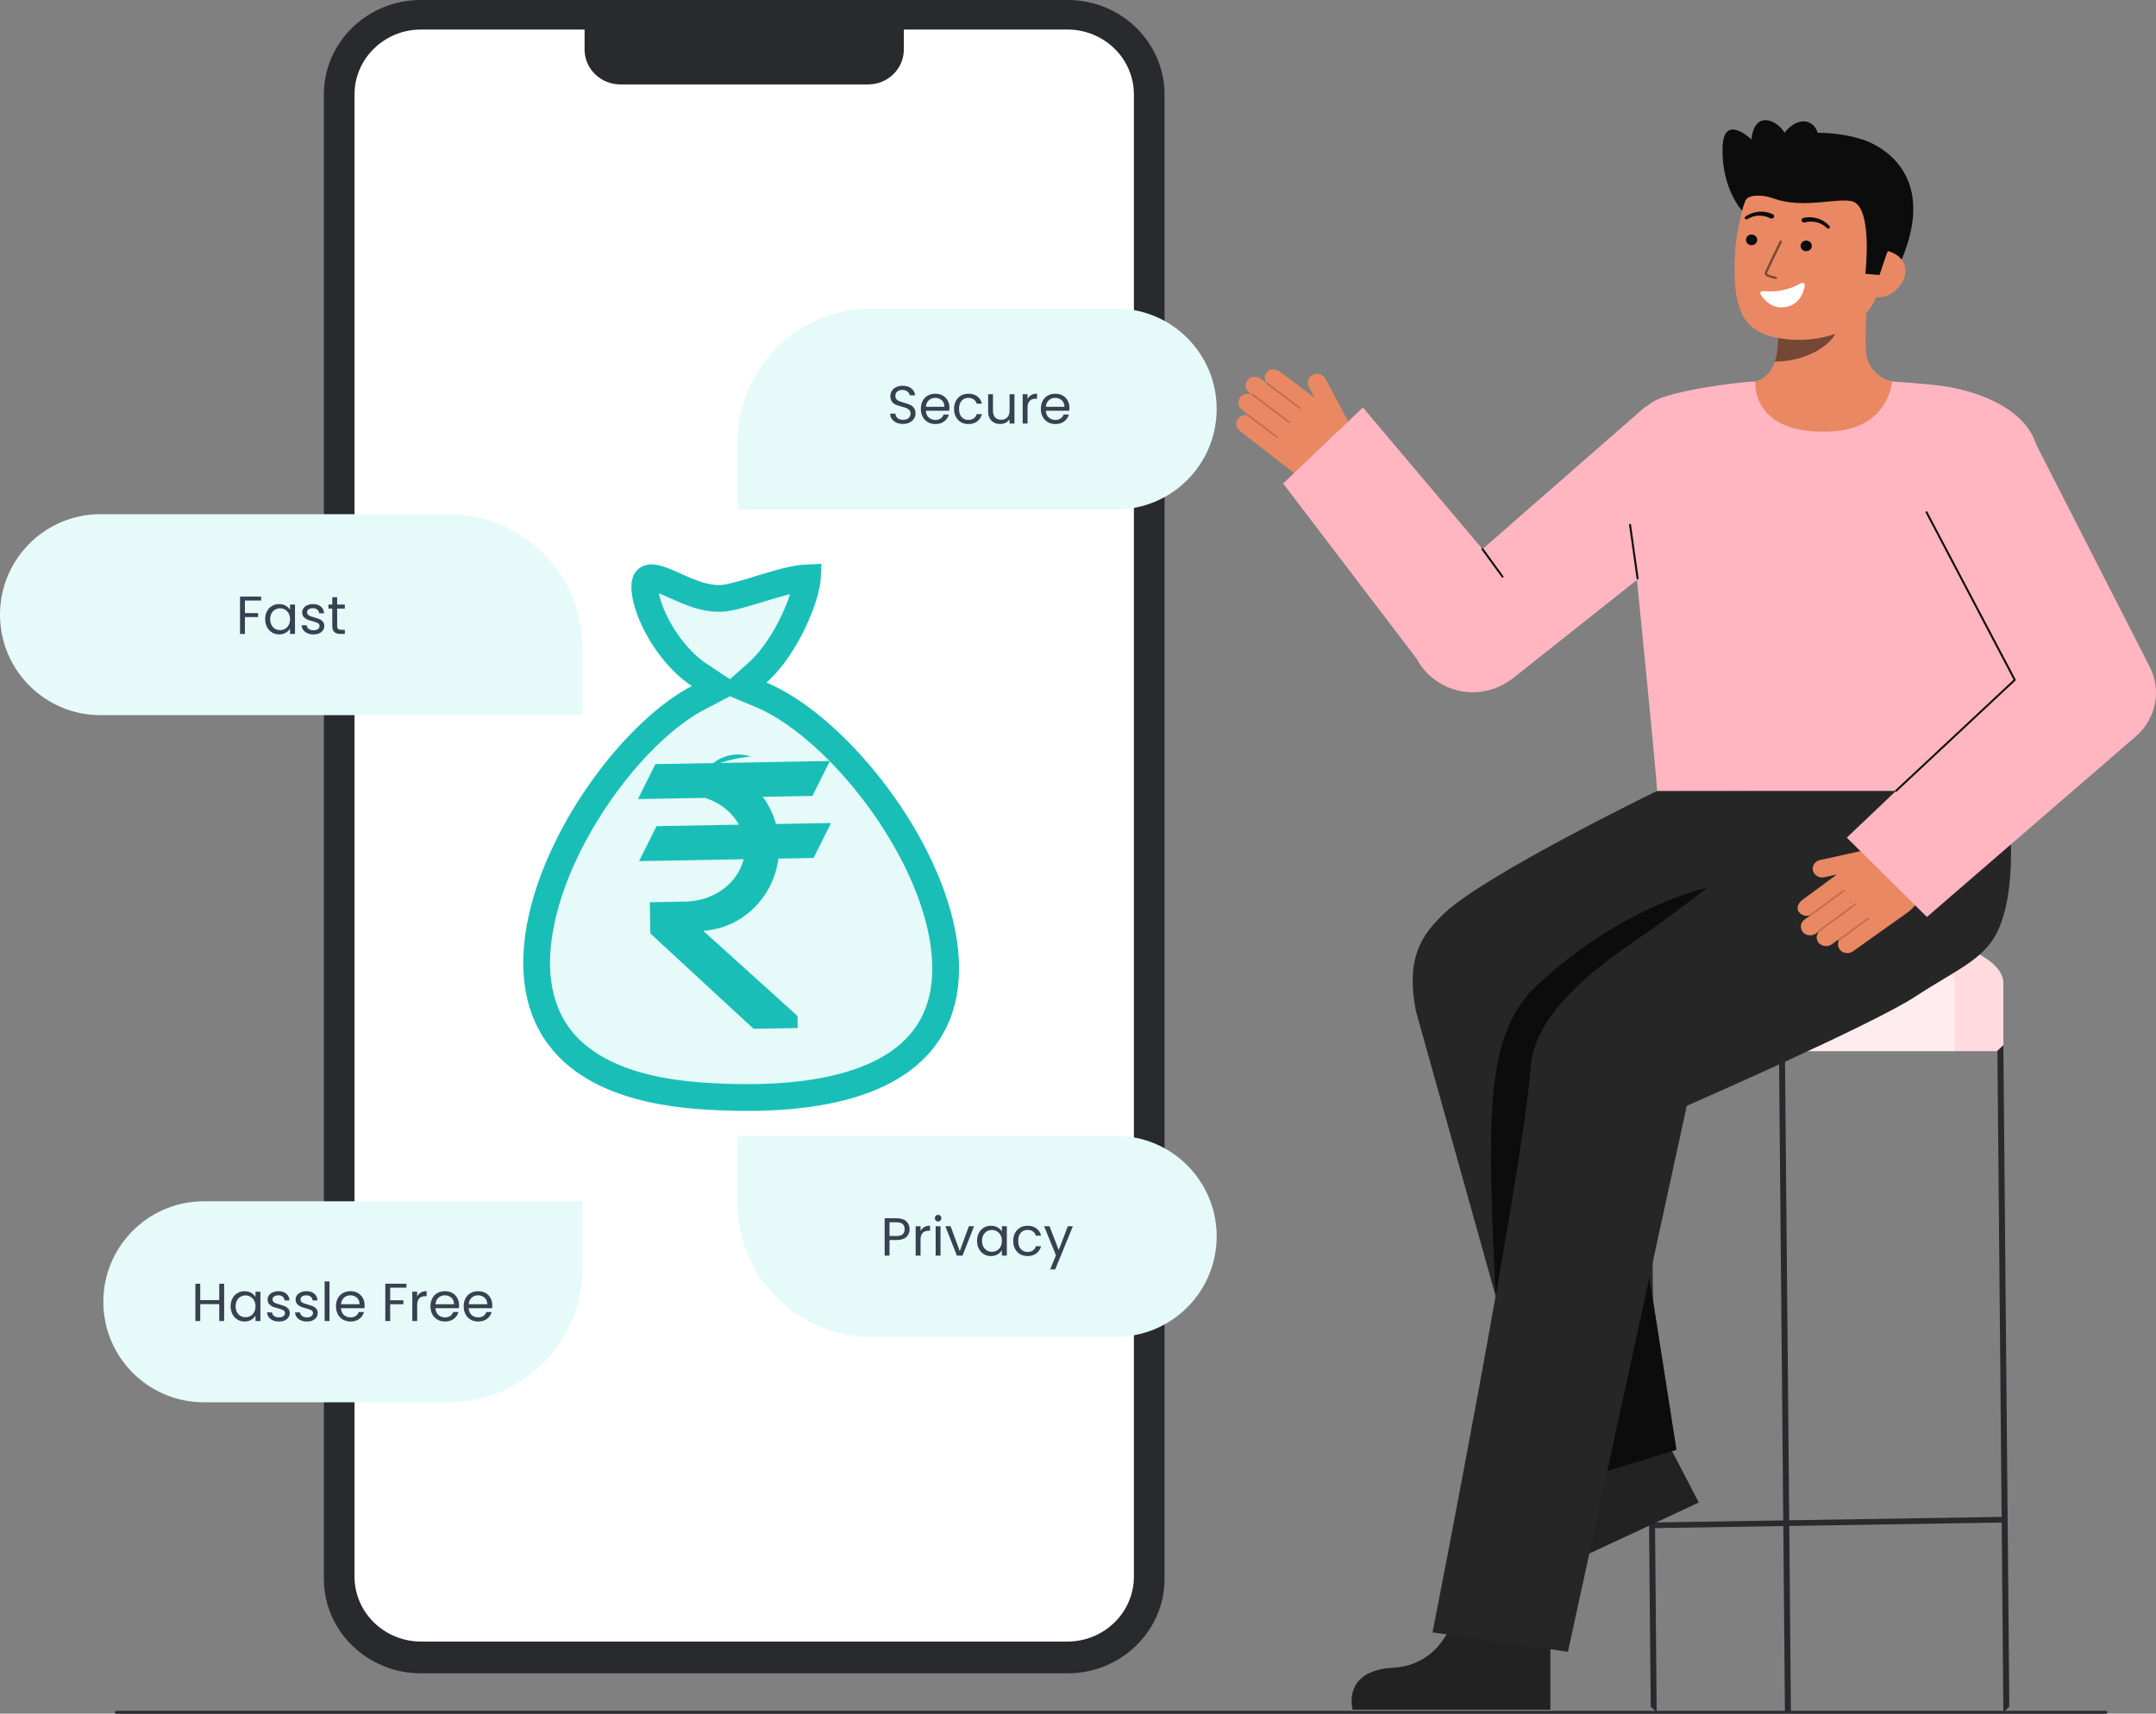 <svg width="322" height="256" viewBox="0 0 322 256" fill="none" xmlns="http://www.w3.org/2000/svg">
<rect x="0" y="0" width="322" height="256" fill="#808080" stroke="none"/>
<path d="M314.529 256H17.372C17.317 256 17.264 255.979 17.225 255.942C17.186 255.905 17.165 255.855 17.165 255.803C17.165 255.751 17.186 255.701 17.225 255.664C17.264 255.627 17.317 255.606 17.372 255.606H314.529C314.584 255.606 314.637 255.627 314.676 255.664C314.715 255.701 314.737 255.751 314.737 255.803C314.737 255.855 314.715 255.905 314.676 255.942C314.637 255.979 314.584 256 314.529 256Z" fill="#292A2E"/>
<g opacity="0.65">
<path d="M314.529 256H17.372C17.317 256 17.264 255.979 17.225 255.942C17.186 255.905 17.165 255.855 17.165 255.803C17.165 255.751 17.186 255.701 17.225 255.664C17.264 255.627 17.317 255.606 17.372 255.606H314.529C314.584 255.606 314.637 255.627 314.676 255.664C314.715 255.701 314.737 255.751 314.737 255.803C314.737 255.855 314.715 255.905 314.676 255.942C314.637 255.979 314.584 256 314.529 256Z" fill="#292A2E"/>
</g>
<path d="M272.424 138.321C257.633 138.321 245.644 142.144 245.644 146.86V157.026H299.203V146.86C299.203 142.144 287.214 138.321 272.424 138.321Z" fill="#FFB6C1"/>
<path opacity="0.49" d="M272.424 138.321C257.633 138.321 245.644 142.144 245.644 146.86V157.026H299.203V146.86C299.203 142.144 287.214 138.321 272.424 138.321Z" fill="white"/>
<path opacity="0.49" d="M291.908 146.862V157.027H245.644V146.862C245.644 142.539 255.713 138.968 268.776 138.403C281.84 138.967 291.908 142.539 291.908 146.862Z" fill="white"/>
<path d="M299.203 255.806L300.094 254.954L299.203 156.125L298.312 156.977L298.948 226.606L267.221 227.117L266.581 156.97L265.69 156.977L266.33 227.132L247.177 227.44L246.535 156.97L245.644 156.133L246.535 254.961L247.426 255.798L247.185 228.285L266.337 227.976L266.581 255.806L267.472 255.798L267.229 227.962L298.955 227.451L299.203 255.806Z" fill="#292A2E"/>
<path d="M217.386 240.878C217.386 240.878 215.794 248.701 208.064 249.137C200.335 249.573 202.011 255.407 202.011 255.407H231.549V241.424L217.386 240.878Z" fill="#232223"/>
<path d="M234.24 217.351C234.24 217.351 236.455 225.036 229.722 228.66C222.989 232.284 227.211 236.818 227.211 236.818L253.716 224.463L247.202 211.917L234.24 217.351Z" fill="#232223"/>
<path d="M231.435 222.43L211.463 151.032C209.948 143.144 212.229 139.725 215.743 136.404C221.917 130.569 247.501 118.149 247.501 118.149L278.193 118.07C286.332 118.07 294.332 125.674 294.332 133.384C294.332 141.095 286.058 147.635 277.92 147.635L240.125 151.209L250.37 216.585L231.435 222.43Z" fill="#262626"/>
<path d="M250.371 216.583L246.338 190.846L225.904 202.657L231.435 222.43L250.371 216.583Z" fill="#0C0C0C"/>
<path d="M255.002 132.597C255.002 132.597 242.1 135.322 229.322 147.429C221.574 154.77 222.21 168.054 223.372 193.604L236.063 175.843L249.983 152.054L255.002 132.597Z" fill="#0C0C0C"/>
<path d="M299.676 118.061L278.832 117.968L278.824 118.228H272.513C272.513 118.228 256.703 132.013 243.974 140.699C234.716 147.017 229.068 153.04 228.579 159.605C227.388 175.608 213.951 243.86 213.951 243.86L234.173 246.762L251.918 165.197C251.918 165.197 279.669 153.076 286.087 148.858C292.131 144.885 296.401 143.35 298.4 139.015C301.855 131.527 299.676 118.061 299.676 118.061Z" fill="#262626"/>
<path d="M260.299 31.617C260.299 31.617 257.025 28.255 257.278 21.851C257.474 16.893 261.582 20.832 261.582 20.832C261.582 20.832 261.76 17.263 264.372 18.068C266.984 18.873 267.788 22.792 267.788 22.792" fill="#0C0C0C"/>
<path d="M278.146 20.851C278.146 20.851 291.186 24.481 283.117 40.73L281.926 40.603L279.509 40.345" fill="#0C0C0C"/>
<path d="M259.667 57.584C259.727 57.577 260.386 67.942 273.095 67.039C281.893 66.415 285.03 57.57 285.232 57.57C284.283 57.379 283.111 57.089 282.645 56.99C281.629 56.766 280.71 56.255 280.008 55.525C279.307 54.794 278.857 53.879 278.718 52.9C278.461 51.43 278.896 43.914 278.763 42.427L265.259 45.283C265.447 48.423 266.768 55.701 262.14 56.99C261.367 57.203 260.538 57.398 259.667 57.584Z" fill="#E98862"/>
<path opacity="0.52" d="M265.069 54.015C265.28 53.369 265.417 52.703 265.475 52.029C265.623 50.491 265.593 48.942 265.386 47.41C268.131 47.059 270.717 45.985 272.85 44.312C273.101 45.189 274.48 49.023 274.097 49.856C273.377 51.434 269.985 54.015 265.069 54.015Z" fill="#0C0C0C"/>
<path d="M267.274 50.715C272.601 51.169 279.476 49.106 280.854 42.379L282.098 36.308C283.477 29.582 280.865 23.441 274.18 22.211C267.495 20.981 261.38 25.515 260.002 32.243L259.451 34.931C259.279 35.856 259.174 36.792 259.136 37.732C259.017 40.214 258.846 43.989 260.106 46.779C261.295 49.413 263.87 50.426 267.274 50.715Z" fill="#E98862"/>
<path d="M263.312 43.485C265.296 43.702 267.299 43.287 269.006 42.304C269.065 42.271 269.133 42.253 269.202 42.255C269.271 42.257 269.338 42.277 269.396 42.313C269.453 42.349 269.498 42.401 269.526 42.461C269.554 42.52 269.563 42.587 269.553 42.651C269.363 43.759 268.676 45.78 266.196 45.927C264.596 46.022 263.501 44.81 262.959 44.014C262.921 43.958 262.901 43.894 262.9 43.828C262.9 43.762 262.92 43.698 262.957 43.642C262.994 43.587 263.047 43.542 263.11 43.514C263.173 43.486 263.243 43.476 263.312 43.485Z" fill="white"/>
<path d="M261.601 36.626C262.064 36.626 262.44 36.27 262.44 35.831C262.44 35.392 262.064 35.036 261.601 35.036C261.138 35.036 260.762 35.392 260.762 35.831C260.762 36.27 261.138 36.626 261.601 36.626Z" fill="#0C0C0C"/>
<path d="M269.757 37.529C270.221 37.529 270.596 37.173 270.596 36.734C270.596 36.295 270.221 35.94 269.757 35.94C269.294 35.94 268.918 36.295 268.918 36.734C268.918 37.173 269.294 37.529 269.757 37.529Z" fill="#0C0C0C"/>
<path d="M280.019 44.352C282.051 44.726 284.12 42.969 284.514 41.044C284.909 39.119 283.479 37.755 281.448 37.381L280.136 38.478L278.272 44.031L280.019 44.352Z" fill="#E98862"/>
<path d="M278.586 40.904C278.586 40.904 279.721 31.244 276.78 30.131C274.822 29.39 269.368 31.278 264.959 29.669C263.028 28.965 261.042 29.108 260.679 29.97C260.535 30.311 260.263 25.008 264.129 21.682C267.208 19.035 275.528 19.564 279.045 21.209C288.783 25.763 281.789 37.873 281.789 37.873L280.702 41.084L278.586 40.904Z" fill="#0C0C0C"/>
<g opacity="0.52">
<path d="M265.218 41.673L265.204 41.671C264.551 41.552 263.465 41.284 263.558 40.819C263.636 40.434 265.586 36.483 265.809 36.035C265.818 36.015 265.831 35.997 265.847 35.982C265.864 35.967 265.883 35.956 265.905 35.948C265.926 35.94 265.949 35.937 265.971 35.938C265.994 35.938 266.016 35.944 266.037 35.953C266.058 35.962 266.076 35.975 266.091 35.991C266.106 36.007 266.118 36.026 266.125 36.046C266.133 36.067 266.136 36.088 266.134 36.11C266.133 36.131 266.127 36.152 266.116 36.172C265.251 37.921 263.945 40.618 263.892 40.88C263.934 41.002 264.59 41.232 265.268 41.355C265.311 41.363 265.349 41.387 265.374 41.421C265.399 41.455 265.409 41.496 265.403 41.537C265.397 41.578 265.374 41.615 265.339 41.64C265.305 41.666 265.261 41.678 265.218 41.673V41.673Z" fill="#0C0C0C"/>
</g>
<path d="M264.754 31.991C264.098 31.694 263.37 31.569 262.646 31.631C262.291 31.659 261.942 31.738 261.612 31.864C261.285 31.987 260.976 32.149 260.693 32.346C260.637 32.38 260.599 32.433 260.585 32.493C260.571 32.554 260.583 32.617 260.618 32.67C260.654 32.722 260.71 32.759 260.774 32.772C260.838 32.785 260.905 32.774 260.96 32.74L260.977 32.73C261.235 32.575 261.511 32.45 261.801 32.36C262.087 32.27 262.385 32.221 262.685 32.215C263.278 32.2 263.865 32.333 264.386 32.601L264.408 32.613C264.45 32.636 264.497 32.651 264.545 32.656C264.594 32.662 264.643 32.659 264.69 32.647C264.737 32.635 264.781 32.614 264.82 32.585C264.858 32.557 264.89 32.522 264.915 32.482C264.939 32.441 264.954 32.397 264.961 32.351C264.967 32.306 264.963 32.259 264.95 32.214C264.938 32.17 264.916 32.128 264.886 32.091C264.856 32.055 264.819 32.024 264.776 32.001C264.769 31.999 264.761 31.995 264.754 31.991Z" fill="#0C0C0C"/>
<path d="M269.563 33.222C270.133 33.07 270.736 33.064 271.311 33.204C271.602 33.273 271.881 33.383 272.138 33.532C272.4 33.681 272.641 33.86 272.855 34.066L272.869 34.079C272.915 34.122 272.978 34.147 273.043 34.147C273.108 34.147 273.17 34.123 273.217 34.08C273.263 34.037 273.29 33.978 273.291 33.916C273.292 33.855 273.267 33.795 273.222 33.751C272.991 33.499 272.729 33.276 272.439 33.087C272.147 32.894 271.825 32.744 271.485 32.641C270.794 32.429 270.055 32.397 269.347 32.548C269.251 32.569 269.167 32.626 269.115 32.705C269.063 32.785 269.047 32.88 269.069 32.971C269.092 33.062 269.151 33.141 269.235 33.19C269.319 33.24 269.42 33.255 269.516 33.234C269.523 33.232 269.531 33.231 269.538 33.228L269.563 33.222Z" fill="#0C0C0C"/>
<path d="M271.183 22.938C272.048 20.916 271.574 18.825 270.123 18.268C268.673 17.711 266.796 18.899 265.931 20.921C265.066 22.944 265.54 25.035 266.991 25.592C268.441 26.149 270.318 24.961 271.183 22.938Z" fill="#0C0C0C"/>
<path d="M243.877 80.405C244.278 84.861 247.115 112.661 247.501 118.149H299.652C299.952 113.199 301.297 91.553 302.434 81.873C303.518 72.636 305.039 68.432 303.789 65.561C301.585 60.498 294.573 58.238 289.823 57.628C286.923 57.256 282.561 56.99 282.561 56.99C282.561 56.99 282.192 64.069 273.385 64.463C261.397 64.997 262.198 56.99 262.138 56.99C260.196 56.99 249.625 58.328 246.981 59.96C243.248 62.266 242.145 65.408 242.101 68.295C242.051 71.618 243.423 75.351 243.877 80.405Z" fill="#FFB6C1"/>
<path d="M197.942 56.571C197.856 56.411 197.737 56.27 197.592 56.155C197.447 56.041 197.278 55.955 197.097 55.904C196.916 55.853 196.725 55.838 196.538 55.859C196.35 55.88 196.169 55.937 196.005 56.027C195.695 56.211 195.47 56.499 195.375 56.835C195.281 57.17 195.324 57.526 195.497 57.832L196.348 59.42L191.234 55.579C190.673 55.143 189.69 54.947 189.214 55.576C189.015 55.806 188.904 56.094 188.899 56.391C188.895 56.689 188.997 56.98 189.189 57.215C189.183 57.22 189.178 57.224 189.173 57.23C189.17 57.234 189.167 57.239 189.165 57.244L188.3 56.571C188.141 56.447 187.955 56.358 187.755 56.311C187.555 56.263 187.346 56.258 187.144 56.297C186.942 56.335 186.751 56.415 186.586 56.532C186.421 56.648 186.284 56.798 186.188 56.97C186.039 57.248 185.996 57.566 186.067 57.87C186.137 58.174 186.316 58.446 186.574 58.64L186.942 58.926C186.938 58.94 186.937 58.955 186.938 58.97C186.645 58.832 186.31 58.797 185.993 58.87C185.675 58.943 185.394 59.119 185.2 59.369C184.994 59.655 184.91 60.005 184.965 60.348C185.021 60.691 185.212 61.002 185.499 61.216L186.404 61.92C186.383 61.918 186.363 61.922 186.344 61.929C186.325 61.937 186.309 61.948 186.296 61.963C186.281 61.982 186.272 62.004 186.271 62.027C185.979 61.974 185.677 62.011 185.409 62.133C185.141 62.254 184.921 62.454 184.781 62.702C184.633 62.98 184.59 63.298 184.661 63.602C184.731 63.906 184.91 64.178 185.168 64.371L192.879 70.372C193.958 71.212 195.277 71.727 196.667 71.851C198.056 71.976 199.454 71.705 200.68 71.072L204.627 69.035L197.942 56.571Z" fill="#E98862"/>
<g opacity="0.2">
<path d="M194.232 61.042C194.211 61.066 194.18 61.081 194.147 61.085C194.114 61.088 194.08 61.079 194.054 61.059L189.196 57.401C189.182 57.391 189.171 57.378 189.163 57.364C189.155 57.35 189.15 57.335 189.148 57.319C189.146 57.303 189.147 57.287 189.152 57.272C189.157 57.256 189.164 57.242 189.175 57.23C189.185 57.217 189.198 57.207 189.213 57.199C189.228 57.191 189.244 57.186 189.261 57.184C189.278 57.183 189.295 57.184 189.311 57.188C189.327 57.193 189.342 57.2 189.355 57.21L194.214 60.869C194.227 60.879 194.238 60.891 194.246 60.905C194.254 60.919 194.26 60.934 194.262 60.95C194.264 60.966 194.262 60.982 194.258 60.997C194.253 61.013 194.245 61.027 194.235 61.04L194.232 61.042Z" fill="#0C0C0C"/>
</g>
<g opacity="0.2">
<path d="M192.589 63.117C192.567 63.141 192.537 63.157 192.503 63.16C192.47 63.163 192.437 63.154 192.411 63.134L186.988 59.052C186.975 59.042 186.964 59.029 186.956 59.016C186.947 59.002 186.942 58.986 186.94 58.97C186.938 58.954 186.94 58.938 186.944 58.923C186.949 58.908 186.957 58.893 186.967 58.881C186.989 58.856 187.02 58.841 187.054 58.837C187.087 58.834 187.121 58.842 187.148 58.861L192.57 62.944C192.583 62.954 192.594 62.966 192.603 62.98C192.611 62.994 192.616 63.009 192.618 63.025C192.62 63.041 192.618 63.057 192.614 63.072C192.609 63.088 192.601 63.102 192.591 63.115L192.589 63.117Z" fill="#0C0C0C"/>
</g>
<g opacity="0.2">
<path d="M190.823 65.373C190.801 65.397 190.771 65.413 190.737 65.416C190.704 65.419 190.671 65.41 190.645 65.39L186.319 62.133C186.292 62.113 186.275 62.084 186.271 62.051C186.267 62.02 186.277 61.987 186.298 61.962C186.319 61.937 186.35 61.92 186.384 61.917C186.418 61.913 186.452 61.922 186.478 61.942L190.804 65.199C190.83 65.219 190.847 65.248 190.851 65.28C190.855 65.312 190.845 65.344 190.824 65.37L190.823 65.373Z" fill="#0C0C0C"/>
</g>
<path d="M271.801 128.491C271.617 128.532 271.444 128.608 271.292 128.714C271.14 128.821 271.012 128.956 270.917 129.111C270.822 129.265 270.761 129.437 270.738 129.615C270.715 129.792 270.731 129.973 270.784 130.145C270.899 130.474 271.141 130.75 271.462 130.916C271.784 131.083 272.16 131.127 272.514 131.041L274.344 130.634L269.193 134.43C268.612 134.843 268.179 135.701 268.71 136.288C268.899 136.526 269.168 136.696 269.472 136.771C269.776 136.846 270.098 136.821 270.386 136.7C270.388 136.706 270.392 136.713 270.396 136.719C270.4 136.722 270.404 136.726 270.409 136.729L269.514 137.365C269.349 137.482 269.214 137.633 269.118 137.806C269.022 137.978 268.967 138.169 268.958 138.364C268.95 138.559 268.987 138.754 269.067 138.934C269.147 139.114 269.268 139.275 269.422 139.405C269.672 139.607 269.988 139.722 270.316 139.729C270.645 139.737 270.966 139.636 271.225 139.445L271.606 139.174C271.62 139.181 271.635 139.186 271.65 139.188C271.44 139.425 271.324 139.725 271.323 140.035C271.323 140.344 271.437 140.645 271.647 140.882C271.892 141.14 272.231 141.301 272.596 141.331C272.961 141.361 273.324 141.259 273.612 141.045L274.548 140.38C274.542 140.398 274.54 140.418 274.544 140.437C274.547 140.456 274.555 140.474 274.567 140.49C274.583 140.507 274.603 140.521 274.626 140.528C274.503 140.784 274.47 141.07 274.53 141.346C274.591 141.621 274.743 141.871 274.965 142.059C275.214 142.261 275.53 142.376 275.859 142.383C276.187 142.39 276.508 142.29 276.768 142.099L284.75 136.424C285.867 135.63 286.708 134.539 287.165 133.289C287.623 132.039 287.676 130.689 287.318 129.41L286.166 125.293L271.801 128.491Z" fill="#E98862"/>
<g opacity="0.2">
<path d="M275.505 132.966C275.525 132.992 275.533 133.024 275.529 133.055C275.524 133.087 275.507 133.116 275.48 133.135L270.576 136.739C270.562 136.749 270.547 136.756 270.531 136.76C270.515 136.764 270.498 136.766 270.481 136.764C270.464 136.762 270.448 136.756 270.433 136.749C270.419 136.741 270.406 136.73 270.396 136.717C270.385 136.705 270.378 136.69 270.373 136.675C270.369 136.66 270.368 136.643 270.37 136.628C270.372 136.612 270.377 136.596 270.386 136.583C270.394 136.569 270.405 136.557 270.418 136.547L275.323 132.943C275.35 132.924 275.384 132.915 275.418 132.919C275.451 132.923 275.482 132.94 275.503 132.965L275.505 132.966Z" fill="#0C0C0C"/>
</g>
<g opacity="0.2">
<path d="M277.243 134.973C277.263 134.998 277.271 135.03 277.267 135.062C277.262 135.093 277.245 135.122 277.218 135.141L271.746 139.164C271.719 139.184 271.685 139.193 271.651 139.189C271.617 139.185 271.587 139.168 271.566 139.143C271.546 139.117 271.537 139.085 271.542 139.053C271.546 139.022 271.563 138.993 271.588 138.972L277.06 134.95C277.087 134.93 277.121 134.921 277.155 134.925C277.189 134.929 277.22 134.946 277.241 134.971L277.243 134.973Z" fill="#0C0C0C"/>
</g>
<g opacity="0.2">
<path d="M279.137 137.133C279.157 137.159 279.166 137.191 279.161 137.223C279.157 137.254 279.139 137.283 279.113 137.302L274.746 140.511C274.719 140.529 274.686 140.537 274.653 140.532C274.62 140.527 274.59 140.511 274.57 140.486C274.55 140.461 274.54 140.43 274.544 140.399C274.547 140.367 274.563 140.339 274.589 140.318L278.955 137.11C278.982 137.09 279.016 137.081 279.05 137.085C279.084 137.089 279.114 137.105 279.135 137.131L279.137 137.133Z" fill="#0C0C0C"/>
</g>
<path d="M321.071 99.637L320.973 99.445L303.627 65.466L286.246 73.433L300.611 101.57L275.821 125.136L287.787 136.985L318.957 110.036C320.442 108.748 321.45 107.041 321.831 105.168C322.212 103.295 321.946 101.355 321.071 99.637Z" fill="#FFB6C1"/>
<path d="M283.17 118.29C283.141 118.29 283.112 118.281 283.088 118.266C283.063 118.25 283.044 118.228 283.033 118.202C283.022 118.177 283.019 118.148 283.025 118.121C283.031 118.094 283.045 118.069 283.066 118.049L300.725 101.542L287.596 76.593C287.586 76.576 287.58 76.558 287.578 76.539C287.575 76.52 287.577 76.501 287.583 76.482C287.589 76.464 287.599 76.447 287.612 76.433C287.625 76.418 287.641 76.406 287.659 76.398C287.677 76.389 287.697 76.384 287.717 76.383C287.737 76.382 287.757 76.385 287.776 76.391C287.795 76.398 287.812 76.408 287.827 76.421C287.842 76.434 287.853 76.45 287.861 76.468L301.04 101.507C301.054 101.534 301.058 101.564 301.053 101.593C301.048 101.622 301.033 101.649 301.01 101.67L283.273 118.248C283.246 118.274 283.209 118.289 283.17 118.29Z" fill="#0C0C0C"/>
<path d="M245.676 60.815L221.41 82.03L203.55 60.877L191.639 72.228L211.585 98.417C213.379 101.814 217.243 103.871 221.211 103.332C222.749 103.123 224.207 102.555 225.455 101.679L225.905 101.364L258.457 75.553L245.676 60.815Z" fill="#FFB6C1"/>
<path d="M244.579 86.565C244.542 86.565 244.507 86.553 244.48 86.53C244.453 86.508 244.435 86.477 244.43 86.442L243.301 78.421C243.297 78.385 243.308 78.348 243.331 78.319C243.355 78.289 243.39 78.27 243.429 78.265C243.468 78.26 243.507 78.27 243.538 78.292C243.569 78.315 243.59 78.347 243.596 78.384L244.724 86.405C244.727 86.424 244.726 86.442 244.721 86.46C244.716 86.478 244.707 86.495 244.695 86.51C244.683 86.524 244.669 86.537 244.652 86.546C244.635 86.555 244.616 86.561 244.597 86.564C244.591 86.564 244.585 86.565 244.579 86.565Z" fill="#0C0C0C"/>
<path d="M224.406 86.297C224.38 86.297 224.353 86.29 224.33 86.277C224.307 86.264 224.289 86.246 224.276 86.224L221.28 82.097C221.261 82.064 221.257 82.026 221.268 81.99C221.279 81.954 221.304 81.924 221.339 81.906C221.373 81.888 221.414 81.883 221.452 81.894C221.489 81.904 221.521 81.928 221.54 81.961L224.536 86.088C224.548 86.11 224.554 86.134 224.554 86.158C224.554 86.183 224.547 86.207 224.533 86.228C224.52 86.249 224.502 86.266 224.479 86.278C224.457 86.29 224.432 86.297 224.406 86.297Z" fill="#0C0C0C"/>
<path d="M159.456 0H62.84C54.848 0 48.369 6.325 48.369 14.127V235.845C48.369 243.648 54.848 249.973 62.84 249.973H159.456C167.448 249.973 173.927 243.648 173.927 235.845V14.127C173.927 6.325 167.448 0 159.456 0Z" fill="#292A2E"/>
<path d="M159.41 4.412H62.886C57.398 4.412 52.949 8.755 52.949 14.113V235.531C52.949 240.889 57.398 245.232 62.886 245.232H159.41C164.899 245.232 169.348 240.889 169.348 235.531V14.113C169.348 8.755 164.899 4.412 159.41 4.412Z" fill="white"/>
<path d="M87.309 2.587H134.989V7.403C134.989 8.088 134.851 8.765 134.582 9.397C134.314 10.029 133.921 10.603 133.425 11.087C132.93 11.57 132.341 11.954 131.694 12.216C131.046 12.477 130.352 12.612 129.652 12.611H92.644C91.229 12.611 89.872 12.063 88.872 11.086C87.871 10.109 87.309 8.785 87.309 7.403V2.587Z" fill="#292A2E"/>
<path d="M114.298 139.64C114.346 139.674 114.385 139.705 114.418 139.734L114.488 139.803C114.493 139.809 114.513 139.835 114.533 139.897L114.554 139.976C114.637 140.379 114.575 140.73 114.471 140.927C114.429 141.006 114.374 141.083 114.309 141.157L114.298 139.64Z" fill="#E6FAFA" stroke="#19BFB7" stroke-width="4"/>
<mask id="path-45-inside-1_2117_3813" fill="white">
<path d="M116.234 141.875C116.238 141.869 116.24 141.866 116.244 141.86C116.241 141.865 116.238 141.87 116.234 141.875Z"/>
</mask>
<path d="M116.234 141.875C116.238 141.869 116.24 141.866 116.244 141.86C116.241 141.865 116.238 141.87 116.234 141.875Z" fill="#E6FAFA"/>
<path d="M116.234 141.875L112.813 139.798L119.601 144.039L116.234 141.875ZM116.244 141.86L119.626 144L112.866 139.712L116.244 141.86ZM116.234 141.875L119.601 144.039C119.614 144.02 119.625 144.002 119.634 143.988C119.642 143.975 119.649 143.964 119.65 143.962C119.653 143.957 119.639 143.98 119.622 144.007L116.244 141.86L112.866 139.712C112.845 139.745 112.828 139.773 112.828 139.773C112.828 139.773 112.829 139.772 112.829 139.772C112.829 139.772 112.829 139.772 112.829 139.771C112.83 139.77 112.831 139.769 112.832 139.768C112.834 139.764 112.836 139.76 112.84 139.754C112.848 139.742 112.857 139.727 112.867 139.711L116.234 141.875ZM116.244 141.86L112.861 139.72C112.861 139.721 112.838 139.756 112.813 139.798L116.234 141.875L119.656 143.952C119.645 143.969 119.637 143.983 119.632 143.991C119.628 143.998 119.624 144.003 119.626 144L116.244 141.86Z" fill="#19BFB7" mask="url(#path-45-inside-1_2117_3813)"/>
<mask id="path-47-inside-2_2117_3813" fill="white">
<path d="M105.3 126.866C105.05 127.253 104.894 127.691 104.854 128.156C104.814 128.621 104.843 129.139 105.016 129.576C105.18 129.992 105.521 130.297 105.872 130.543C106.267 130.818 106.699 131.031 107.14 131.212C107.509 131.364 107.925 131.508 108.373 131.648L108.322 125.03C107.196 125.289 105.967 125.834 105.3 126.866Z"/>
</mask>
<path d="M105.3 126.866C105.05 127.253 104.894 127.691 104.854 128.156C104.814 128.621 104.843 129.139 105.016 129.576C105.18 129.992 105.521 130.297 105.872 130.543C106.267 130.818 106.699 131.031 107.14 131.212C107.509 131.364 107.925 131.508 108.373 131.648L108.322 125.03C107.196 125.289 105.967 125.834 105.3 126.866Z" fill="#E6FAFA"/>
<path d="M105.3 126.866L101.933 124.702L101.933 124.702L105.3 126.866ZM104.854 128.156L100.863 127.812L100.863 127.813L104.854 128.156ZM105.016 129.576L108.742 128.109L108.741 128.108L105.016 129.576ZM105.872 130.543L103.573 133.813L103.577 133.816L105.872 130.543ZM107.14 131.212L108.665 127.519L108.663 127.518L107.14 131.212ZM108.373 131.648L107.179 135.46L112.42 137.092L112.378 131.617L108.373 131.648ZM108.322 125.03L112.328 125L112.29 120.017L107.42 121.138L108.322 125.03ZM105.3 126.866L101.933 124.702C101.342 125.615 100.962 126.675 100.863 127.812L104.854 128.156L108.845 128.499C108.827 128.707 108.757 128.89 108.667 129.03L105.3 126.866ZM104.854 128.156L100.863 127.813C100.795 128.608 100.803 129.813 101.29 131.043L105.016 129.576L108.741 128.108C108.822 128.311 108.838 128.451 108.842 128.488C108.846 128.53 108.842 128.533 108.845 128.498L104.854 128.156ZM105.016 129.576L101.289 131.042C101.893 132.566 103.026 133.431 103.573 133.813L105.872 130.543L108.172 127.272C108.125 127.24 108.191 127.279 108.296 127.391C108.408 127.51 108.598 127.746 108.742 128.109L105.016 129.576ZM105.872 130.543L103.577 133.816C104.292 134.315 105.013 134.658 105.617 134.906L107.14 131.212L108.663 127.518C108.386 127.404 108.241 127.32 108.168 127.27L105.872 130.543ZM107.14 131.212L105.615 134.905C106.126 135.115 106.658 135.298 107.179 135.46L108.373 131.648L109.566 127.835C109.191 127.718 108.893 127.612 108.665 127.519L107.14 131.212ZM108.373 131.648L112.378 131.617L112.328 125L108.322 125.03L104.316 125.06L104.367 131.678L108.373 131.648ZM108.322 125.03L107.42 121.138C105.913 121.485 103.44 122.371 101.933 124.702L105.3 126.866L108.666 129.03C108.563 129.191 108.486 129.205 108.601 129.141C108.719 129.075 108.928 128.99 109.224 128.922L108.322 125.03Z" fill="#19BFB7" mask="url(#path-47-inside-2_2117_3813)"/>
<mask id="path-49-inside-3_2117_3813" fill="white">
<path d="M116.27 141.805C116.261 141.823 116.252 141.84 116.242 141.859C116.253 141.837 116.262 141.821 116.27 141.805Z"/>
</mask>
<path d="M116.27 141.805C116.261 141.823 116.252 141.84 116.242 141.859C116.253 141.837 116.262 141.821 116.27 141.805Z" fill="#E6FAFA"/>
<path d="M116.27 141.805L119.818 143.661L112.724 139.948L116.27 141.805ZM116.242 141.859L112.667 140.058L119.813 143.669L116.242 141.859ZM116.27 141.805L112.724 139.948C112.726 139.944 112.727 139.943 112.725 139.946C112.724 139.947 112.72 139.956 112.715 139.964C112.706 139.982 112.688 140.016 112.667 140.058L116.242 141.859L119.817 143.661C119.811 143.673 119.806 143.683 119.803 143.689C119.8 143.695 119.798 143.699 119.798 143.699C119.797 143.699 119.798 143.699 119.798 143.697C119.799 143.697 119.799 143.696 119.8 143.695C119.8 143.694 119.801 143.692 119.802 143.691C119.805 143.686 119.81 143.675 119.817 143.663L116.27 141.805ZM116.242 141.859L119.813 143.669C119.805 143.685 119.799 143.696 119.798 143.698C119.798 143.698 119.798 143.698 119.799 143.697C119.799 143.696 119.799 143.695 119.8 143.694C119.801 143.693 119.801 143.692 119.802 143.691C119.805 143.685 119.811 143.674 119.818 143.661L116.27 141.805L112.723 139.95C112.726 139.945 112.727 139.942 112.726 139.944C112.726 139.945 112.721 139.954 112.717 139.962C112.706 139.981 112.69 140.012 112.671 140.049L116.242 141.859Z" fill="#19BFB7" mask="url(#path-49-inside-3_2117_3813)"/>
<mask id="path-51-inside-4_2117_3813" fill="white">
<path d="M116.307 141.738C116.311 141.731 116.312 141.731 116.307 141.738V141.738Z"/>
</mask>
<path d="M116.307 141.738C116.311 141.731 116.312 141.731 116.307 141.738V141.738Z" fill="#E6FAFA"/>
<path d="M116.307 141.738L112.884 139.663L119.669 143.909L116.307 141.738ZM116.307 141.738L119.73 143.813C119.721 143.828 119.709 143.848 119.693 143.872C119.687 143.882 119.673 143.904 119.655 143.931C119.648 143.942 119.627 143.973 119.601 144.011C119.589 144.028 119.559 144.071 119.518 144.125C119.499 144.151 119.458 144.204 119.405 144.269C119.39 144.287 119.223 144.495 118.973 144.717C118.948 144.739 118.439 145.223 117.629 145.505C117.209 145.65 116.047 145.975 114.712 145.395C113.2 144.739 112.616 143.451 112.428 142.718C112.258 142.049 112.306 141.504 112.328 141.298C112.357 141.039 112.405 140.835 112.435 140.722C112.494 140.495 112.561 140.324 112.589 140.255C112.65 140.102 112.707 139.987 112.725 139.952C112.75 139.901 112.772 139.861 112.784 139.838C112.826 139.76 112.862 139.7 112.866 139.693C112.888 139.657 112.905 139.629 112.911 139.621C112.926 139.596 112.938 139.577 112.945 139.566L116.307 141.738L119.669 143.909C119.679 143.895 119.692 143.874 119.709 143.848C119.715 143.838 119.732 143.81 119.754 143.773C119.759 143.766 119.795 143.706 119.836 143.628C119.849 143.605 119.871 143.565 119.896 143.514C119.913 143.479 119.971 143.363 120.032 143.21C120.06 143.142 120.126 142.97 120.186 142.744C120.215 142.631 120.264 142.427 120.292 142.168C120.315 141.962 120.363 141.416 120.192 140.748C120.005 140.014 119.421 138.727 117.909 138.071C116.573 137.491 115.411 137.815 114.992 137.961C114.182 138.243 113.673 138.726 113.648 138.749C113.398 138.971 113.23 139.179 113.216 139.196C113.162 139.261 113.122 139.315 113.103 139.34C113.062 139.395 113.031 139.438 113.02 139.455C112.993 139.493 112.973 139.524 112.965 139.535C112.947 139.563 112.933 139.585 112.926 139.597C112.909 139.622 112.895 139.645 112.884 139.663L116.307 141.738Z" fill="#19BFB7" mask="url(#path-51-inside-4_2117_3813)"/>
<path d="M121.168 135.987C121.168 135.989 121.167 135.991 121.167 135.993L119.714 136.793L119.603 136.854L119.603 136.853L121.168 135.987ZM121.168 135.987L121.327 135.9C121.323 135.894 121.318 135.889 121.313 135.883L121.181 135.956M121.168 135.987C121.172 135.976 121.177 135.967 121.181 135.956M121.181 135.956C121.182 135.954 121.183 135.953 121.184 135.95L119.634 136.814L119.593 136.836L119.593 136.837L121.181 135.956ZM97.431 86.311C98.046 86.359 98.86 86.64 100.022 87.146C101.071 87.603 102.437 88.261 103.765 88.719C105.124 89.187 106.711 89.551 108.369 89.33L108.397 89.326L108.425 89.321C109.42 89.16 110.614 88.83 111.805 88.477C113.067 88.103 114.28 87.716 115.591 87.338C116.869 86.969 118.08 86.657 119.145 86.474C119.714 86.376 120.191 86.324 120.58 86.31C120.578 86.35 120.577 86.393 120.573 86.436C120.484 87.441 120.109 88.936 119.439 90.68C118.095 94.182 115.787 98.13 113.147 100.477L110.78 102.58L113.702 103.807C118.91 105.995 124.97 111.159 130.128 117.784C135.269 124.388 139.318 132.197 140.713 139.456C142.103 146.689 140.83 153.079 135.788 157.479C130.628 161.981 121.061 164.83 104.84 163.72C93.307 162.931 86.76 159.341 83.378 154.702C79.983 150.044 79.427 143.847 80.946 137.087C82.462 130.342 85.994 123.305 90.355 117.324C94.731 111.323 99.802 106.577 104.249 104.257L107.244 102.694L104.431 100.825C101.554 98.915 99.083 95.655 97.626 92.507C96.901 90.942 96.473 89.503 96.343 88.374C96.202 87.151 96.451 86.714 96.496 86.662C96.751 86.365 96.973 86.276 97.431 86.311ZM111.85 115.07C110.494 114.432 108.907 114.648 107.766 115.564L107.545 115.757C106.718 116.53 106.263 117.624 106.271 118.74L106.276 119.356C104.635 119.841 103.025 120.676 101.705 121.961C100.965 122.682 100.347 123.531 99.886 124.47L99.698 124.878C99.18 126.082 98.961 127.361 98.98 128.615C98.997 129.816 99.217 131.106 99.791 132.315L99.791 132.316C100.343 133.476 101.162 134.417 102.075 135.145C103.421 136.219 104.966 136.873 106.414 137.333L106.427 139.022C105.875 137.692 104.622 136.708 103.128 136.582L103.129 136.582C101.495 136.442 99.984 137.359 99.286 138.778C98.948 139.464 98.811 140.24 98.891 141.002C98.938 141.446 99.064 141.851 99.118 142.035C99.206 142.331 99.306 142.625 99.418 142.915L99.418 142.916C99.851 144.039 100.471 145.068 101.221 145.968L101.221 145.969C102.643 147.675 104.519 148.83 106.506 149.467L106.513 150.269C106.524 151.777 107.389 153.215 108.797 153.878L108.797 153.879C110.244 154.56 111.954 154.269 113.104 153.192L113.105 153.193C113.932 152.42 114.387 151.325 114.378 150.209L114.375 149.785C116.01 149.42 117.649 148.74 119.063 147.58C120.928 146.05 122.17 143.808 122.409 141.327C122.566 139.702 122.343 137.941 121.597 136.362C121.596 136.353 121.599 136.344 121.597 136.338C121.58 136.301 121.556 136.25 121.548 136.234C121.538 136.214 121.529 136.199 121.527 136.196C121.523 136.187 121.519 136.18 121.518 136.178C121.517 136.176 121.515 136.173 121.514 136.172C121.512 136.168 121.51 136.164 121.509 136.163C121.505 136.155 121.497 136.14 121.485 136.119C121.461 136.075 121.418 135.998 121.35 135.875L121.349 135.874L121.212 135.627C121.2 135.606 121.192 135.591 121.188 135.585C121.187 135.583 121.186 135.581 121.185 135.579L121.181 135.573C121.18 135.572 121.178 135.568 121.176 135.564C121.175 135.562 121.171 135.556 121.169 135.553C121.165 135.546 121.151 135.522 121.14 135.505C121.137 135.5 121.13 135.498 121.121 135.493C119.903 133.569 118.026 132.428 116.294 131.732C115.606 131.455 114.91 131.235 114.231 131.043L114.21 128.373C114.212 128.377 114.215 128.386 114.219 128.402C114.228 128.431 114.238 128.464 114.255 128.523C114.268 128.57 114.288 128.644 114.315 128.732L114.413 129.025C114.96 130.479 116.336 131.533 117.94 131.594L117.941 131.594C119.574 131.654 121.039 130.673 121.674 129.228C121.983 128.525 122.087 127.742 121.972 126.981C121.908 126.556 121.782 126.171 121.712 125.953L121.712 125.952L121.549 125.486C121.49 125.332 121.428 125.179 121.36 125.026C120.945 124.083 120.379 123.209 119.693 122.448L119.392 122.128C117.895 120.614 116.017 119.713 114.142 119.245L114.137 118.68C114.126 117.17 113.258 115.732 111.85 115.07Z" fill="#E6FAFA" stroke="#19BFB7" stroke-width="4"/>
<mask id="path-54-inside-5_2117_3813" fill="white">
<path d="M116.213 141.912C116.202 141.933 116.193 141.951 116.185 141.965C116.191 141.953 116.201 141.935 116.213 141.912Z"/>
</mask>
<path d="M116.213 141.912C116.202 141.933 116.193 141.951 116.185 141.965C116.191 141.953 116.201 141.935 116.213 141.912Z" fill="#E6FAFA"/>
<path d="M116.213 141.912L119.776 143.738L112.664 140.06L116.213 141.912ZM116.185 141.965L112.652 140.083L119.713 143.858L116.185 141.965ZM116.213 141.912L112.664 140.06C112.66 140.068 112.656 140.075 112.653 140.081C112.65 140.087 112.649 140.089 112.647 140.092C112.646 140.094 112.646 140.093 112.648 140.091C112.649 140.088 112.652 140.082 112.657 140.073L116.185 141.965L119.713 143.858C119.729 143.828 119.742 143.802 119.748 143.791C119.752 143.784 119.755 143.777 119.757 143.774C119.76 143.769 119.761 143.766 119.763 143.764L116.213 141.912ZM116.185 141.965L119.718 143.848C119.73 143.826 119.75 143.787 119.776 143.738L116.213 141.912L112.65 140.086C112.651 140.084 112.652 140.083 112.652 140.082C112.653 140.081 112.653 140.081 112.652 140.083L116.185 141.965Z" fill="#19BFB7" mask="url(#path-54-inside-5_2117_3813)"/>
<ellipse cx="19.276" cy="22.365" rx="19.276" ry="22.365" transform="matrix(0.901 0.434 -0.437 0.899 103.718 106.266)" fill="#E6FAFA"/>
<path d="M113.931 119.038L121.336 118.904L123.944 113.679L97.886 114.151L95.278 119.375L105.287 119.194C107.508 119.891 109.329 121.337 110.355 123.197L98.055 123.419L95.447 128.644L111.06 128.361C110.198 131.913 106.666 134.612 102.386 134.689L97.049 134.786L97.134 139.45L112.544 153.695L119.139 153.576L119.106 151.771L105.03 139.053C110.832 138.687 115.495 134.104 116.257 128.267L121.506 128.172L124.113 122.948L115.893 123.097C115.479 121.61 114.807 120.24 113.931 119.038Z" fill="#19BFB7"/>
<path d="M15.014 77.312H66.996C77.766 77.312 86.496 86.043 86.496 96.812V106.338H15.014C6.998 106.338 0.5 99.841 0.5 91.826C0.5 83.936 6.796 77.516 14.639 77.317L15.014 77.312Z" fill="#E6FAFA" stroke="#E6FAFA"/>
<path d="M39 89.124V89.716H36.576V91.596H38.544V92.188H36.576V94.7H35.848V89.124H39ZM39.608 92.492C39.608 92.044 39.698 91.652 39.88 91.316C40.061 90.975 40.309 90.711 40.624 90.524C40.944 90.338 41.298 90.244 41.688 90.244C42.072 90.244 42.405 90.327 42.688 90.492C42.97 90.657 43.181 90.865 43.32 91.116V90.316H44.056V94.7H43.32V93.884C43.176 94.14 42.96 94.353 42.672 94.524C42.389 94.689 42.058 94.772 41.68 94.772C41.29 94.772 40.938 94.676 40.624 94.484C40.309 94.292 40.061 94.023 39.88 93.676C39.698 93.329 39.608 92.935 39.608 92.492ZM43.32 92.5C43.32 92.169 43.253 91.882 43.12 91.636C42.986 91.391 42.805 91.204 42.576 91.076C42.352 90.943 42.104 90.876 41.832 90.876C41.56 90.876 41.312 90.94 41.088 91.068C40.864 91.196 40.685 91.383 40.552 91.628C40.418 91.874 40.352 92.162 40.352 92.492C40.352 92.828 40.418 93.121 40.552 93.372C40.685 93.618 40.864 93.807 41.088 93.94C41.312 94.068 41.56 94.132 41.832 94.132C42.104 94.132 42.352 94.068 42.576 93.94C42.805 93.807 42.986 93.618 43.12 93.372C43.253 93.121 43.32 92.831 43.32 92.5ZM46.838 94.772C46.502 94.772 46.2 94.716 45.934 94.604C45.667 94.487 45.456 94.327 45.302 94.124C45.147 93.916 45.062 93.679 45.046 93.412H45.798C45.819 93.631 45.92 93.809 46.102 93.948C46.288 94.087 46.531 94.156 46.83 94.156C47.107 94.156 47.326 94.095 47.486 93.972C47.646 93.85 47.726 93.695 47.726 93.508C47.726 93.316 47.641 93.175 47.47 93.084C47.299 92.988 47.035 92.895 46.678 92.804C46.352 92.719 46.086 92.633 45.878 92.548C45.675 92.457 45.499 92.327 45.35 92.156C45.206 91.98 45.134 91.751 45.134 91.468C45.134 91.244 45.2 91.039 45.334 90.852C45.467 90.665 45.657 90.519 45.902 90.412C46.147 90.3 46.427 90.244 46.742 90.244C47.227 90.244 47.619 90.367 47.918 90.612C48.217 90.858 48.377 91.194 48.398 91.62H47.67C47.654 91.391 47.56 91.207 47.39 91.068C47.224 90.93 47.001 90.86 46.718 90.86C46.456 90.86 46.248 90.916 46.094 91.028C45.939 91.14 45.862 91.287 45.862 91.468C45.862 91.612 45.907 91.732 45.998 91.828C46.094 91.919 46.211 91.993 46.35 92.052C46.494 92.106 46.691 92.167 46.942 92.236C47.257 92.322 47.513 92.407 47.71 92.492C47.907 92.572 48.075 92.695 48.214 92.86C48.358 93.025 48.432 93.242 48.438 93.508C48.438 93.748 48.371 93.964 48.238 94.156C48.105 94.348 47.915 94.5 47.67 94.612C47.43 94.719 47.153 94.772 46.838 94.772ZM50.354 90.916V93.5C50.354 93.713 50.399 93.865 50.49 93.956C50.58 94.041 50.738 94.084 50.962 94.084H51.498V94.7H50.842C50.436 94.7 50.132 94.607 49.93 94.42C49.727 94.234 49.626 93.927 49.626 93.5V90.916H49.058V90.316H49.626V89.212H50.354V90.316H51.498V90.916H50.354Z" fill="#374151"/>
<path d="M130.148 46.587H166.696C174.712 46.587 181.21 53.086 181.21 61.101C181.21 69.116 174.712 75.614 166.696 75.614H110.648V66.087C110.648 55.318 119.379 46.587 130.148 46.587Z" fill="#E6FAFA" stroke="#E6FAFA"/>
<path d="M134.874 63.333C134.506 63.333 134.176 63.269 133.882 63.141C133.594 63.008 133.368 62.826 133.202 62.597C133.037 62.362 132.952 62.093 132.946 61.789H133.722C133.749 62.05 133.856 62.272 134.042 62.453C134.234 62.629 134.512 62.717 134.874 62.717C135.221 62.717 135.493 62.632 135.69 62.461C135.893 62.285 135.994 62.061 135.994 61.789C135.994 61.575 135.936 61.402 135.818 61.269C135.701 61.136 135.554 61.034 135.378 60.965C135.202 60.895 134.965 60.821 134.666 60.741C134.298 60.645 134.002 60.549 133.778 60.453C133.56 60.357 133.37 60.208 133.21 60.005C133.056 59.797 132.978 59.52 132.978 59.173C132.978 58.869 133.056 58.599 133.21 58.365C133.365 58.13 133.581 57.949 133.858 57.821C134.141 57.693 134.464 57.629 134.826 57.629C135.349 57.629 135.776 57.76 136.106 58.021C136.442 58.282 136.632 58.629 136.674 59.061H135.874C135.848 58.847 135.736 58.661 135.538 58.501C135.341 58.336 135.08 58.253 134.754 58.253C134.45 58.253 134.202 58.333 134.01 58.493C133.818 58.648 133.722 58.866 133.722 59.149C133.722 59.352 133.778 59.517 133.89 59.645C134.008 59.773 134.149 59.871 134.314 59.941C134.485 60.005 134.722 60.08 135.026 60.165C135.394 60.266 135.69 60.367 135.914 60.469C136.138 60.565 136.33 60.717 136.49 60.925C136.65 61.127 136.73 61.405 136.73 61.757C136.73 62.029 136.658 62.285 136.514 62.525C136.37 62.765 136.157 62.959 135.874 63.109C135.592 63.258 135.258 63.333 134.874 63.333ZM141.802 60.917C141.802 61.056 141.794 61.202 141.778 61.357H138.274C138.3 61.789 138.447 62.127 138.714 62.373C138.986 62.613 139.314 62.733 139.698 62.733C140.012 62.733 140.274 62.661 140.482 62.517C140.695 62.367 140.844 62.17 140.93 61.925H141.714C141.596 62.346 141.362 62.69 141.01 62.957C140.658 63.218 140.22 63.349 139.698 63.349C139.282 63.349 138.908 63.255 138.578 63.069C138.252 62.882 137.996 62.618 137.81 62.277C137.623 61.93 137.53 61.53 137.53 61.077C137.53 60.623 137.62 60.226 137.802 59.885C137.983 59.544 138.236 59.282 138.562 59.101C138.892 58.914 139.271 58.821 139.698 58.821C140.114 58.821 140.482 58.911 140.802 59.093C141.122 59.274 141.367 59.525 141.538 59.845C141.714 60.16 141.802 60.517 141.802 60.917ZM141.05 60.765C141.05 60.487 140.988 60.25 140.866 60.053C140.743 59.85 140.575 59.698 140.362 59.597C140.154 59.49 139.922 59.437 139.666 59.437C139.298 59.437 138.983 59.554 138.722 59.789C138.466 60.023 138.319 60.349 138.282 60.765H141.05ZM142.49 61.077C142.49 60.623 142.581 60.229 142.762 59.893C142.944 59.551 143.194 59.288 143.514 59.101C143.84 58.914 144.21 58.821 144.626 58.821C145.165 58.821 145.608 58.952 145.954 59.213C146.306 59.474 146.538 59.837 146.65 60.301H145.866C145.792 60.034 145.645 59.824 145.426 59.669C145.213 59.514 144.946 59.437 144.626 59.437C144.21 59.437 143.874 59.581 143.618 59.869C143.362 60.151 143.234 60.554 143.234 61.077C143.234 61.605 143.362 62.013 143.618 62.301C143.874 62.589 144.21 62.733 144.626 62.733C144.946 62.733 145.213 62.658 145.426 62.509C145.64 62.359 145.786 62.146 145.866 61.869H146.65C146.533 62.317 146.298 62.677 145.946 62.949C145.594 63.215 145.154 63.349 144.626 63.349C144.21 63.349 143.84 63.255 143.514 63.069C143.194 62.882 142.944 62.618 142.762 62.277C142.581 61.935 142.49 61.535 142.49 61.077ZM151.51 58.893V63.277H150.782V62.629C150.643 62.853 150.449 63.029 150.198 63.157C149.953 63.279 149.681 63.341 149.382 63.341C149.041 63.341 148.734 63.272 148.462 63.133C148.19 62.989 147.974 62.776 147.814 62.493C147.659 62.21 147.582 61.866 147.582 61.461V58.893H148.302V61.365C148.302 61.797 148.411 62.13 148.63 62.365C148.849 62.594 149.147 62.709 149.526 62.709C149.915 62.709 150.222 62.589 150.446 62.349C150.67 62.109 150.782 61.76 150.782 61.301V58.893H151.51ZM153.467 59.605C153.595 59.354 153.776 59.16 154.011 59.021C154.251 58.882 154.542 58.813 154.883 58.813V59.565H154.691C153.875 59.565 153.467 60.008 153.467 60.893V63.277H152.739V58.893H153.467V59.605ZM159.723 60.917C159.723 61.056 159.715 61.202 159.699 61.357H156.195C156.222 61.789 156.369 62.127 156.635 62.373C156.907 62.613 157.235 62.733 157.619 62.733C157.934 62.733 158.195 62.661 158.403 62.517C158.617 62.367 158.766 62.17 158.851 61.925H159.635C159.518 62.346 159.283 62.69 158.931 62.957C158.579 63.218 158.142 63.349 157.619 63.349C157.203 63.349 156.83 63.255 156.499 63.069C156.174 62.882 155.918 62.618 155.731 62.277C155.545 61.93 155.451 61.53 155.451 61.077C155.451 60.623 155.542 60.226 155.723 59.885C155.905 59.544 156.158 59.282 156.483 59.101C156.814 58.914 157.193 58.821 157.619 58.821C158.035 58.821 158.403 58.911 158.723 59.093C159.043 59.274 159.289 59.525 159.459 59.845C159.635 60.16 159.723 60.517 159.723 60.917ZM158.971 60.765C158.971 60.487 158.91 60.25 158.787 60.053C158.665 59.85 158.497 59.698 158.283 59.597C158.075 59.49 157.843 59.437 157.587 59.437C157.219 59.437 156.905 59.554 156.643 59.789C156.387 60.023 156.241 60.349 156.203 60.765H158.971Z" fill="#374151"/>
<path d="M30.448 179.961H86.496V189.487C86.496 200.257 77.765 208.987 66.996 208.987H30.448C22.432 208.987 15.934 202.49 15.934 194.475C15.934 186.584 22.23 180.165 30.073 179.966L30.448 179.961Z" fill="#E6FAFA" stroke="#E6FAFA"/>
<path d="M33.475 191.773V197.349H32.747V194.821H29.907V197.349H29.179V191.773H29.907V194.221H32.747V191.773H33.475ZM34.446 195.141C34.446 194.693 34.537 194.301 34.718 193.965C34.899 193.624 35.147 193.36 35.462 193.173C35.782 192.986 36.137 192.893 36.526 192.893C36.91 192.893 37.243 192.976 37.526 193.141C37.809 193.306 38.019 193.514 38.158 193.765V192.965H38.894V197.349H38.158V196.533C38.014 196.789 37.798 197.002 37.51 197.173C37.227 197.338 36.897 197.421 36.518 197.421C36.129 197.421 35.777 197.325 35.462 197.133C35.147 196.941 34.899 196.672 34.718 196.325C34.537 195.978 34.446 195.584 34.446 195.141ZM38.158 195.149C38.158 194.818 38.091 194.53 37.958 194.285C37.825 194.04 37.643 193.853 37.414 193.725C37.19 193.592 36.942 193.525 36.67 193.525C36.398 193.525 36.15 193.589 35.926 193.717C35.702 193.845 35.523 194.032 35.39 194.277C35.257 194.522 35.19 194.81 35.19 195.141C35.19 195.477 35.257 195.77 35.39 196.021C35.523 196.266 35.702 196.456 35.926 196.589C36.15 196.717 36.398 196.781 36.67 196.781C36.942 196.781 37.19 196.717 37.414 196.589C37.643 196.456 37.825 196.266 37.958 196.021C38.091 195.77 38.158 195.48 38.158 195.149ZM41.676 197.421C41.34 197.421 41.039 197.365 40.772 197.253C40.506 197.136 40.295 196.976 40.14 196.773C39.986 196.565 39.9 196.328 39.884 196.061H40.636C40.658 196.28 40.759 196.458 40.94 196.597C41.127 196.736 41.37 196.805 41.668 196.805C41.946 196.805 42.164 196.744 42.324 196.621C42.484 196.498 42.564 196.344 42.564 196.157C42.564 195.965 42.479 195.824 42.308 195.733C42.138 195.637 41.874 195.544 41.516 195.453C41.191 195.368 40.924 195.282 40.716 195.197C40.514 195.106 40.338 194.976 40.188 194.805C40.044 194.629 39.972 194.4 39.972 194.117C39.972 193.893 40.039 193.688 40.172 193.501C40.306 193.314 40.495 193.168 40.74 193.061C40.986 192.949 41.266 192.893 41.58 192.893C42.066 192.893 42.458 193.016 42.756 193.261C43.055 193.506 43.215 193.842 43.236 194.269H42.508C42.492 194.04 42.399 193.856 42.228 193.717C42.063 193.578 41.839 193.509 41.556 193.509C41.295 193.509 41.087 193.565 40.932 193.677C40.778 193.789 40.7 193.936 40.7 194.117C40.7 194.261 40.746 194.381 40.836 194.477C40.932 194.568 41.05 194.642 41.188 194.701C41.332 194.754 41.53 194.816 41.78 194.885C42.095 194.97 42.351 195.056 42.548 195.141C42.746 195.221 42.914 195.344 43.052 195.509C43.196 195.674 43.271 195.89 43.276 196.157C43.276 196.397 43.21 196.613 43.076 196.805C42.943 196.997 42.754 197.149 42.508 197.261C42.268 197.368 41.991 197.421 41.676 197.421ZM45.856 197.421C45.52 197.421 45.219 197.365 44.952 197.253C44.685 197.136 44.475 196.976 44.32 196.773C44.165 196.565 44.08 196.328 44.064 196.061H44.816C44.837 196.28 44.939 196.458 45.12 196.597C45.307 196.736 45.549 196.805 45.848 196.805C46.125 196.805 46.344 196.744 46.504 196.621C46.664 196.498 46.744 196.344 46.744 196.157C46.744 195.965 46.659 195.824 46.488 195.733C46.317 195.637 46.053 195.544 45.696 195.453C45.371 195.368 45.104 195.282 44.896 195.197C44.693 195.106 44.517 194.976 44.368 194.805C44.224 194.629 44.152 194.4 44.152 194.117C44.152 193.893 44.219 193.688 44.352 193.501C44.485 193.314 44.675 193.168 44.92 193.061C45.165 192.949 45.445 192.893 45.76 192.893C46.245 192.893 46.637 193.016 46.936 193.261C47.235 193.506 47.395 193.842 47.416 194.269H46.688C46.672 194.04 46.579 193.856 46.408 193.717C46.243 193.578 46.019 193.509 45.736 193.509C45.475 193.509 45.267 193.565 45.112 193.677C44.957 193.789 44.88 193.936 44.88 194.117C44.88 194.261 44.925 194.381 45.016 194.477C45.112 194.568 45.229 194.642 45.368 194.701C45.512 194.754 45.709 194.816 45.96 194.885C46.275 194.97 46.531 195.056 46.728 195.141C46.925 195.221 47.093 195.344 47.232 195.509C47.376 195.674 47.451 195.89 47.456 196.157C47.456 196.397 47.389 196.613 47.256 196.805C47.123 196.997 46.933 197.149 46.688 197.261C46.448 197.368 46.171 197.421 45.856 197.421ZM49.212 191.429V197.349H48.484V191.429H49.212ZM54.452 194.989C54.452 195.128 54.444 195.274 54.428 195.429H50.924C50.951 195.861 51.098 196.2 51.364 196.445C51.636 196.685 51.964 196.805 52.348 196.805C52.663 196.805 52.924 196.733 53.132 196.589C53.346 196.44 53.495 196.242 53.58 195.997H54.364C54.247 196.418 54.012 196.762 53.66 197.029C53.308 197.29 52.871 197.421 52.348 197.421C51.932 197.421 51.559 197.328 51.228 197.141C50.903 196.954 50.647 196.69 50.46 196.349C50.274 196.002 50.18 195.602 50.18 195.149C50.18 194.696 50.271 194.298 50.452 193.957C50.634 193.616 50.887 193.354 51.212 193.173C51.543 192.986 51.922 192.893 52.348 192.893C52.764 192.893 53.132 192.984 53.452 193.165C53.772 193.346 54.018 193.597 54.188 193.917C54.364 194.232 54.452 194.589 54.452 194.989ZM53.7 194.837C53.7 194.56 53.639 194.322 53.516 194.125C53.394 193.922 53.226 193.77 53.012 193.669C52.804 193.562 52.572 193.509 52.316 193.509C51.948 193.509 51.634 193.626 51.372 193.861C51.116 194.096 50.97 194.421 50.932 194.837H53.7ZM60.698 191.773V192.365H58.274V194.245H60.242V194.837H58.274V197.349H57.546V191.773H60.698ZM62.305 193.677C62.433 193.426 62.615 193.232 62.849 193.093C63.089 192.954 63.38 192.885 63.721 192.885V193.637H63.529C62.713 193.637 62.305 194.08 62.305 194.965V197.349H61.577V192.965H62.305V193.677ZM68.562 194.989C68.562 195.128 68.554 195.274 68.538 195.429H65.034C65.06 195.861 65.207 196.2 65.474 196.445C65.746 196.685 66.074 196.805 66.458 196.805C66.772 196.805 67.034 196.733 67.242 196.589C67.455 196.44 67.604 196.242 67.69 195.997H68.474C68.356 196.418 68.122 196.762 67.77 197.029C67.418 197.29 66.98 197.421 66.458 197.421C66.042 197.421 65.668 197.328 65.338 197.141C65.012 196.954 64.756 196.69 64.57 196.349C64.383 196.002 64.29 195.602 64.29 195.149C64.29 194.696 64.38 194.298 64.562 193.957C64.743 193.616 64.996 193.354 65.322 193.173C65.652 192.986 66.031 192.893 66.458 192.893C66.874 192.893 67.242 192.984 67.562 193.165C67.882 193.346 68.127 193.597 68.298 193.917C68.474 194.232 68.562 194.589 68.562 194.989ZM67.81 194.837C67.81 194.56 67.748 194.322 67.626 194.125C67.503 193.922 67.335 193.77 67.122 193.669C66.914 193.562 66.682 193.509 66.426 193.509C66.058 193.509 65.743 193.626 65.482 193.861C65.226 194.096 65.079 194.421 65.042 194.837H67.81ZM73.523 194.989C73.523 195.128 73.515 195.274 73.499 195.429H69.995C70.021 195.861 70.168 196.2 70.435 196.445C70.707 196.685 71.035 196.805 71.419 196.805C71.733 196.805 71.995 196.733 72.203 196.589C72.416 196.44 72.565 196.242 72.651 195.997H73.435C73.317 196.418 73.083 196.762 72.731 197.029C72.379 197.29 71.941 197.421 71.419 197.421C71.003 197.421 70.629 197.328 70.299 197.141C69.973 196.954 69.717 196.69 69.531 196.349C69.344 196.002 69.251 195.602 69.251 195.149C69.251 194.696 69.341 194.298 69.523 193.957C69.704 193.616 69.957 193.354 70.283 193.173C70.613 192.986 70.992 192.893 71.419 192.893C71.835 192.893 72.203 192.984 72.523 193.165C72.843 193.346 73.088 193.597 73.259 193.917C73.435 194.232 73.523 194.589 73.523 194.989ZM72.771 194.837C72.771 194.56 72.709 194.322 72.587 194.125C72.464 193.922 72.296 193.77 72.083 193.669C71.875 193.562 71.643 193.509 71.387 193.509C71.019 193.509 70.704 193.626 70.443 193.861C70.187 194.096 70.04 194.421 70.003 194.837H72.771Z" fill="#374151"/>
<path d="M166.696 170.185C174.712 170.185 181.21 176.683 181.21 184.699C181.21 192.714 174.712 199.211 166.696 199.211H130.148C119.379 199.211 110.648 190.481 110.648 179.711V170.185H166.696Z" fill="#E6FAFA" stroke="#E6FAFA"/>
<path d="M135.851 183.629C135.851 184.093 135.691 184.479 135.371 184.789C135.057 185.093 134.574 185.245 133.923 185.245H132.851V187.573H132.123V181.997H133.923C134.553 181.997 135.03 182.149 135.355 182.453C135.686 182.757 135.851 183.149 135.851 183.629ZM133.923 184.645C134.329 184.645 134.627 184.557 134.819 184.381C135.011 184.205 135.107 183.954 135.107 183.629C135.107 182.941 134.713 182.597 133.923 182.597H132.851V184.645H133.923ZM137.484 183.901C137.612 183.65 137.793 183.455 138.028 183.317C138.268 183.178 138.559 183.109 138.9 183.109V183.861H138.708C137.892 183.861 137.484 184.303 137.484 185.189V187.573H136.756V183.189H137.484V183.901ZM140.116 182.477C139.978 182.477 139.86 182.429 139.764 182.333C139.668 182.237 139.62 182.119 139.62 181.981C139.62 181.842 139.668 181.725 139.764 181.629C139.86 181.533 139.978 181.485 140.116 181.485C140.25 181.485 140.362 181.533 140.452 181.629C140.548 181.725 140.596 181.842 140.596 181.981C140.596 182.119 140.548 182.237 140.452 182.333C140.362 182.429 140.25 182.477 140.116 182.477ZM140.468 183.189V187.573H139.74V183.189H140.468ZM143.341 186.901L144.701 183.189H145.477L143.757 187.573H142.909L141.189 183.189H141.973L143.341 186.901ZM145.922 185.365C145.922 184.917 146.012 184.525 146.194 184.189C146.375 183.847 146.623 183.583 146.938 183.397C147.258 183.21 147.612 183.117 148.002 183.117C148.386 183.117 148.719 183.199 149.002 183.365C149.284 183.53 149.495 183.738 149.634 183.989V183.189H150.37V187.573H149.634V186.757C149.49 187.013 149.274 187.226 148.986 187.397C148.703 187.562 148.372 187.645 147.994 187.645C147.604 187.645 147.252 187.549 146.938 187.357C146.623 187.165 146.375 186.895 146.194 186.549C146.012 186.202 145.922 185.807 145.922 185.365ZM149.634 185.373C149.634 185.042 149.567 184.754 149.434 184.509C149.3 184.263 149.119 184.077 148.89 183.949C148.666 183.815 148.418 183.749 148.146 183.749C147.874 183.749 147.626 183.813 147.402 183.941C147.178 184.069 146.999 184.255 146.866 184.501C146.732 184.746 146.666 185.034 146.666 185.365C146.666 185.701 146.732 185.994 146.866 186.245C146.999 186.49 147.178 186.679 147.402 186.813C147.626 186.941 147.874 187.005 148.146 187.005C148.418 187.005 148.666 186.941 148.89 186.813C149.119 186.679 149.3 186.49 149.434 186.245C149.567 185.994 149.634 185.703 149.634 185.373ZM151.328 185.373C151.328 184.919 151.419 184.525 151.6 184.189C151.781 183.847 152.032 183.583 152.352 183.397C152.677 183.21 153.048 183.117 153.464 183.117C154.003 183.117 154.445 183.247 154.792 183.509C155.144 183.77 155.376 184.133 155.488 184.597H154.704C154.629 184.33 154.483 184.119 154.264 183.965C154.051 183.81 153.784 183.733 153.464 183.733C153.048 183.733 152.712 183.877 152.456 184.165C152.2 184.447 152.072 184.85 152.072 185.373C152.072 185.901 152.2 186.309 152.456 186.597C152.712 186.885 153.048 187.029 153.464 187.029C153.784 187.029 154.051 186.954 154.264 186.805C154.477 186.655 154.624 186.442 154.704 186.165H155.488C155.371 186.613 155.136 186.973 154.784 187.245C154.432 187.511 153.992 187.645 153.464 187.645C153.048 187.645 152.677 187.551 152.352 187.365C152.032 187.178 151.781 186.914 151.6 186.573C151.419 186.231 151.328 185.831 151.328 185.373ZM160.235 183.189L157.595 189.637H156.843L157.707 187.525L155.939 183.189H156.747L158.123 186.741L159.483 183.189H160.235Z" fill="#374151"/>
</svg>